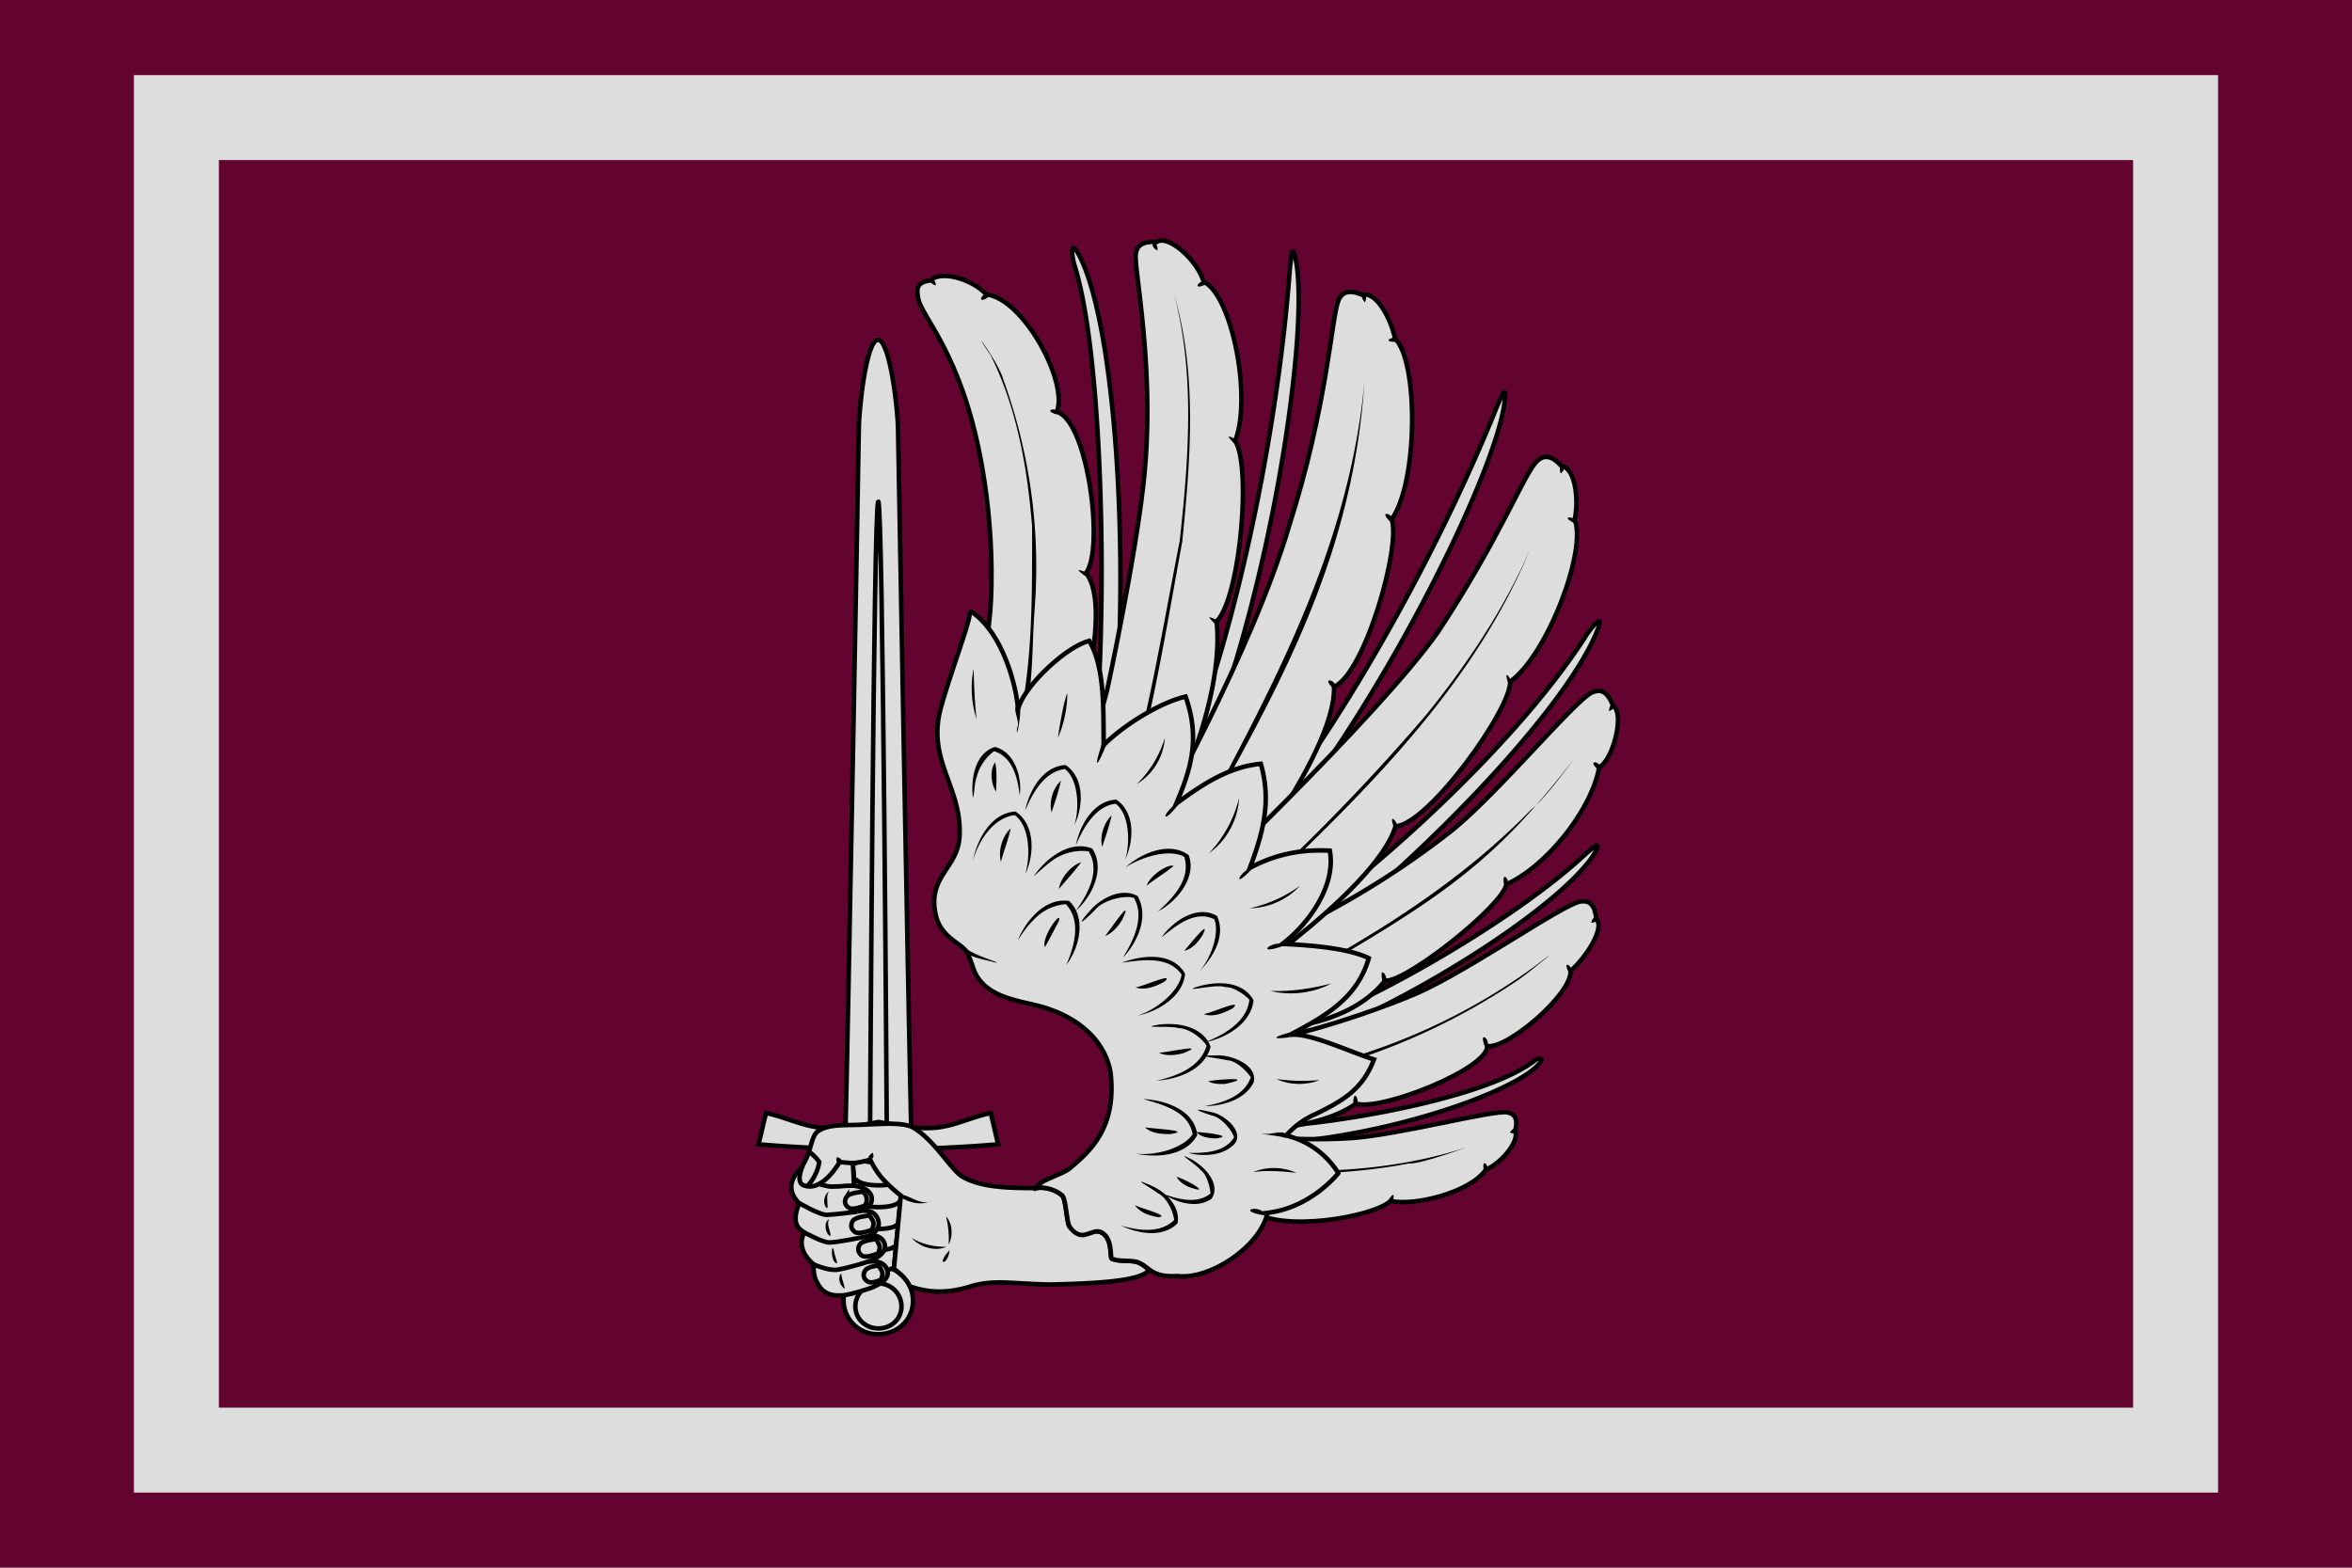 <?xml version="1.0" encoding="UTF-8" standalone="no"?>
<svg
   width="4333.5"
   height="2889"
   viewBox="0 0 180 90.38"
   version="1.1"
   id="svg58"
   sodipodi:docname="Corax.svg"
   inkscape:version="1.1.2 (b8e25be833, 2022-02-05)"
   xmlns:inkscape="http://www.inkscape.org/namespaces/inkscape"
   xmlns:sodipodi="http://sodipodi.sourceforge.net/DTD/sodipodi-0.dtd"
   xmlns:xlink="http://www.w3.org/1999/xlink"
   xmlns="http://www.w3.org/2000/svg"
   xmlns:svg="http://www.w3.org/2000/svg">
  <sodipodi:namedview
     id="namedview60"
     pagecolor="#ffffff"
     bordercolor="#666666"
     borderopacity="1.0"
     inkscape:pageshadow="2"
     inkscape:pageopacity="0.0"
     inkscape:pagecheckerboard="0"
     showgrid="false"
     fit-margin-top="0"
     fit-margin-left="0"
     fit-margin-right="0"
     fit-margin-bottom="0"
     inkscape:zoom="0.13655561"
     inkscape:cx="2163.9536"
     inkscape:cy="1878.3557"
     inkscape:window-width="3762"
     inkscape:window-height="2131"
     inkscape:window-x="69"
     inkscape:window-y="-9"
     inkscape:window-maximized="1"
     inkscape:current-layer="svg58" />
  <defs
     id="defs42">
    <clipPath
       id="shield_101021741">
      <path
         d="M 10,40 H 190 V 160 H 10 Z"
         id="path2" />
    </clipPath>
    <g
       id="wingSword"
       stroke-width="0.33"
       source="http://wappenwiki.org"
       license="https://creativecommons.org/licenses/by-nc-sa/3.0">
      <path
         d="m 80.39,125.57 h -4.15 l -0.33,-0.38 c 0.19,-7.32 0.97,-50.3 0.97,-51.08 0,-1.24 0.52,-6.48 1.4,-6.48 0.88,0 1.46,5.2 1.46,6.5 0,0.06 0.78,43.64 0.96,51.07 z"
         id="path5" />
      <path
         d="M 78.92,125.24 H 77.7 c 0,0 0.26,-45.82 0.6,-45.82 0.34,0 0.62,45.82 0.62,45.82 z"
         id="path7" />
      <path
         d="m 79.4,135.75 h -2.18 c 0,0 -0.97,-9.76 -0.94,-9.72 0.2,-0.47 1.1,-0.84 2.04,-0.83 0.89,0 1.8,0.36 2.02,0.83 z"
         id="path9" />
      <path
         fill="none"
         d="m 80.2,127.05 c -0.18,0.38 -1.01,0.57 -1.9,0.56 -0.82,0 -1.68,-0.2 -1.88,-0.56 m 3.58,1.72 c -0.15,0.34 -0.91,0.51 -1.7,0.5 -0.74,0 -1.5,-0.16 -1.68,-0.5 m 3.26,1.63 c -0.15,0.32 -0.85,0.46 -1.57,0.46 -0.69,0 -1.4,-0.14 -1.56,-0.45 m 2.99,1.64 c -0.14,0.28 -0.77,0.4 -1.43,0.4 -0.62,0 -1.27,-0.12 -1.42,-0.4 m 2.62,1.61 c -0.12,0.24 -0.65,0.32 -1.2,0.32 -0.52,0 -1.08,-0.08 -1.2,-0.32"
         id="path11" />
      <path
         d="m 78.3,126.66 c 2.97,-0.02 5.8,-0.14 8.75,-0.38 -0.18,-0.6 -0.38,-1.68 -0.56,-2.28 -1.36,0.28 -2.46,0.87 -3.84,1.05 -1.45,0.18 -3.3,-0.2 -4.34,-0.4 -1.04,0.2 -2.9,0.57 -4.35,0.4 -1.37,-0.18 -2.48,-0.77 -3.83,-1.05 -0.19,0.6 -0.38,1.67 -0.57,2.28 2.96,0.24 5.79,0.37 8.75,0.38 z m 0,13.46 c 1.4,0 2.53,-1.04 2.53,-2.44 0,-1.05 -0.64,-1.96 -1.56,-2.34 -0.25,0.13 -0.66,0.18 -1.1,0.17 -0.34,0 -0.69,-0.04 -0.95,-0.13 a 2.53,2.53 0 0 0 -1.45,2.29 2.47,2.47 0 0 0 2.54,2.45 z"
         id="path13" />
      <path
         fill="none"
         d="m 76.63,138.1 a 1.68,1.68 0 0 1 3.36,0 c 0,0.93 -0.76,1.6 -1.68,1.6 -0.92,0 -1.68,-0.68 -1.68,-1.6 z"
         id="path15" />
      <path
         d="m 97.21,134.88 c -0.48,-0.18 -1.43,-0.03 -1.9,-0.27 -0.15,-0.08 0.1,-1.47 -0.77,-1.91 -0.41,-0.22 -2.1,-0.1 -2.31,-0.43 -0.21,-0.33 -0.24,-2.02 -0.55,-2.28 a 2.43,2.43 0 0 0 -1.86,-0.52 c -2.09,0 -4.04,-0.05 -5.4,-0.84 -0.8,-0.46 -2.1,-2.8 -3.69,-3.63 -0.8,-0.34 -2.31,-0.2 -3.63,-0.15 -1.3,0.06 -2.5,-0.07 -3.28,0.54 -0.52,0.57 -0.34,1.53 -1.28,2.79 -0.07,0.08 -1.26,1.15 0,2.4 -0.66,1.57 0.07,1.9 0.37,2.13 -0.7,1.3 0.7,2.33 0.7,2.33 0,0 -0.11,0.68 0.21,1.27 0.26,0.5 0.6,1.01 1.7,0.99 0.65,0 2.15,-0.52 2.15,-0.52 0,0 1.52,-0.48 1.3,-1.26 -0.23,-0.98 -1.56,-0.65 -1.56,-0.65 0,0 1.61,-0.44 1.35,-1.34 -0.27,-0.8 -1.2,-0.56 -1.2,-0.56 0,0 0.99,-0.35 0.73,-1.18 -0.24,-0.76 -1.03,-0.7 -1.37,-0.64 l -0.16,0.04 0.16,-0.04 c 0.33,-0.1 1,-0.36 0.9,-1.01 -0.14,-0.74 -1.29,-0.84 -1.29,-0.84 0,0 -0.06,-1.66 -0.1,-1.66 0.45,0 1.28,-0.24 1.28,-0.24 0,0 0.33,0.73 0.87,1.35 a 10.4,10.4 0 0 0 1.36,1.26 l -0.5,5.35 c 0,0 0.9,0.6 1.16,1.28 1.1,0.35 2.41,0.64 4.52,-0.03 1.68,-0.48 2.98,-0.16 5.69,-0.11 3.36,-0.07 6.5,-0.25 7.15,-0.98 l -0.02,-0.16 a 2.48,2.48 0 0 0 -0.73,-0.48 z"
         id="path17" />
      <path
         fill="none"
         d="m 73.12,129.33 c 0,0 0.7,-0.64 0.88,-1.76 0,0 -0.24,-0.38 -0.75,-0.76"
         id="path19" />
      <path
         fill="none"
         d="m 72.8,127.83 c 0,0 -0.52,1.1 -0.02,1.4 1.41,0.68 2.71,-1.67 2.71,-1.67 0,0 0.54,0.1 1.27,0.08 m -3.13,7.41 c 0,0 0.95,0.42 1.58,0.38 0.63,-0.05 2.23,-0.56 2.23,-0.56 m -4.52,-2.16 c 0,0 1.25,0.68 1.74,0.72 0.48,0.05 2.91,-0.46 2.91,-0.46 m -0.8,-1.78 c 0,0 -1.7,0.22 -2.23,0.23 -0.54,0 -1.97,-0.84 -1.97,-0.84"
         id="path21" />
      <path
         fill="none"
         d="m 76.54,129.3 h -0.41 l -0.26,0.01 c -0.24,0.03 -0.6,0.05 -0.91,0.05 h -0.1 c -0.28,0 -0.9,-0.2 -0.9,-0.2 m 3.39,6.31 c 0.2,-0.3 0.96,-0.35 0.96,-0.35 0,0 0.24,0.28 0.29,0.53 0.04,0.22 -0.12,0.51 -0.12,0.51 0,0 -0.66,0.32 -0.96,0.12 -0.3,-0.2 -0.37,-0.5 -0.17,-0.81 z m -0.39,-1.9 c 0.21,-0.3 1.16,-0.38 1.16,-0.38 0,0 0.24,0.29 0.28,0.55 0.04,0.21 -0.13,0.5 -0.13,0.5 0,0 -0.86,0.36 -1.15,0.16 -0.3,-0.21 -0.36,-0.52 -0.16,-0.83 z m -0.51,-1.72 c 0.21,-0.3 1.2,-0.38 1.2,-0.38 0,0 0.26,0.28 0.3,0.54 0.03,0.22 -0.13,0.51 -0.13,0.51 0,0 -0.92,0.36 -1.22,0.15 -0.29,-0.2 -0.35,-0.52 -0.15,-0.82 z M 76,130.1 c 0.2,-0.3 1.16,-0.36 1.16,-0.36 0,0 0.28,0.16 0.3,0.53 0.02,0.37 -0.18,0.49 -0.18,0.49 0,0 -0.83,0.35 -1.12,0.15 -0.31,-0.2 -0.37,-0.51 -0.16,-0.82 z"
         id="path23" />
      <path
         d="m 108.51,124.85 c 2.63,-0.14 12.81,-1.62 17.08,-4.29 0.38,-0.24 0.68,-0.48 0.68,-0.48 0,0 0.38,-0.18 0.36,0.1 -1.02,1.81 -9.32,5 -17.65,5.87 -1.68,0.18 -3.55,0 -4.81,-1.13 m 6.15,-13.63 c 9.88,-8 18.54,-17.61 20.44,-22.6 0.43,-1.13 -0.3,-0.3 -0.8,0.39 -4.55,7.21 -14.1,16.2 -21.46,21.46 m 2.77,6.13 c 2.57,-0.8 13.18,-6.46 18.73,-11.69 0.31,-0.22 0.75,-0.75 0.72,-0.31 -1.48,3.26 -11.83,10.38 -21.3,14.11 -0.61,0.24 -1.4,0.14 -2.05,0.07 -0.65,-0.07 -1.28,-0.28 -1.8,-0.68 a 4.08,4.08 0 0 1 -0.97,-1.22 c -0.2,-0.34 -0.35,-0.72 -0.37,-1.12 m -3.98,-13.97 c 6.26,-12.59 9.64,-34.89 8.46,-40.16 -0.25,-1.13 -0.3,-0.17 -0.41,0.72 -1.03,14.04 -5.1,31.7 -9.6,39.79 m 4.97,5.44 c 9.8,-10.08 19.82,-30.3 20.3,-35.67 0.1,-1.15 -0.23,-0.25 -0.6,0.57 -5.26,13.07 -14.52,28.64 -21.28,34.97 m -7.24,-6.08 c 2.1,-13.58 1.06,-34.52 -1.96,-40.07 -0.55,-1 -0.54,-0.07 -0.3,0.8 2.45,7.63 2.55,32 0.76,40.16"
         id="path25" />
      <path
         d="m 85.53,96.14 0.92,-8.62 c 0.17,-1.9 0.24,-6.35 -0.69,-11.2 -1.46,-7.75 -4.3,-10.34 -4.55,-11.7 -0.14,-0.77 -0.12,-1.18 0.93,-1.33 0.69,-0.74 3.03,-0.1 4.03,1.03 2.68,0.27 6,6.36 5.15,8.56 2.29,0.68 3.46,10.08 2.12,11.75 1.63,1.98 0.08,8.83 -0.64,10.14 -0.2,0.36 0.1,4.49 -1.36,9.9"
         id="path27" />
      <path
         d="m 92.4,102.53 c 0,0 2.48,-8.9 2.6,-9.46 0.4,-1.85 2.12,-10.18 2.64,-15.09 0.86,-7.82 -0.62,-15.06 -0.58,-16.45 0.02,-0.77 0.47,-1.09 1.53,-1.03 0.81,-0.57 2.94,1.27 3.43,2.9 2.05,0.95 3.54,8.44 2.29,11.6 1.21,1.84 0.36,11.48 -1.35,13.15 0.54,5.01 -2.43,12.08 -3.57,13.67 -0.24,0.33 -0.07,4.7 -2.17,9.88 m 7.28,0.89 c 0,0 3.44,-1.7 6.6,-3.29 a 63.03,63.03 0 0 0 9.02,-5.91 c 3.37,-2.73 8.98,-9.5 10.2,-10.05 0.68,-0.3 1.15,-0.03 1.54,0.98 0.85,0.5 0.03,3.9 -1.02,4.48 -0.5,2.98 -3.78,7.2 -6.77,8.53 -0.2,1.5 -7.28,7.15 -8.83,7.02 -2.83,3.52 -8.29,3.46 -8.29,3.46"
         id="path29" />
      <path
         d="m 101,119.78 c 0,0 3.58,-0.68 6.87,-1.36 3.29,-0.69 7.74,-2.3 9.75,-3.18 3.75,-1.66 10.6,-6.47 11.85,-6.66 0.7,-0.11 1.06,0.26 1.17,1.28 0.65,0.67 -0.81,2.86 -1.88,3.78 0.1,1.72 -4.7,5.76 -6.07,5.47 0.05,1.68 -7.84,4.79 -9.57,4.2 -3.47,2.52 -11.16,1.87 -11.16,1.87"
         id="path31" />
      <path
         d="m 98.03,124.62 c 0,0 3.07,0.5 5.91,0.91 2.84,0.42 6.9,0.43 8.76,0.3 3.5,-0.22 10.4,-2.08 11.46,-1.88 0.58,0.12 0.78,0.52 0.56,1.37 0.33,0.73 -1.02,2.35 -2.13,2.8 -1.12,1.64 -5.13,2.68 -6.96,2.29 -1.16,1.14 -8,2.37 -10.17,0.66 -3.52,1 -8.26,-2.96 -8.26,-2.96 m 1.15,-25.01 c 0,0 7.17,-12.66 9.9,-21.92 2.76,-8.68 3.08,-15.03 3.56,-16.34 0.26,-0.73 0.8,-0.89 1.8,-0.48 0.98,-0.27 2.05,1.7 2.36,3.19 1.68,1.59 1.71,10.37 -0.25,13.17 0.7,1.93 -1.96,11.26 -4.2,12.2 0.17,5.13 -9.04,16.38 -9.04,16.38"
         id="path33" />
      <path
         d="m 100.31,108.8 c 0,0 14.33,-13.57 18.77,-19.85 4.5,-6.8 6.22,-11.41 7.18,-12.42 0.53,-0.55 1.1,-0.5 1.84,0.3 1,0.14 1.28,2.43 0.96,3.92 0.9,2.15 -1.93,9.78 -4.7,11.8 0.04,2.04 -5.93,10.38 -8.36,10.55 -1.48,4.9 -13.78,12.92 -13.78,12.92"
         id="path35" />
      <path
         d="m 110.27,124.03 c 1.87,-0.93 3.33,-1.74 4.16,-3.94 -1.6,-0.48 -4.83,-2.03 -6.15,-1.78 2.83,-1.48 4.94,-2.77 5.77,-5.6 -1.61,-0.8 -4.86,-0.98 -6.3,-1.04 1.87,-1.4 3.94,-4.23 3.46,-6.8 -2.06,-0.1 -3.92,0.24 -5.83,1.26 0.99,-2.61 1.58,-4.9 0.8,-7.59 -2.41,0.23 -4.36,1.58 -6.16,2.9 1.03,-2.44 1.78,-4.67 0.68,-7.8 -1.87,0.43 -4.53,2.09 -5.97,3.53 -0.04,-2.58 0.11,-5.58 -1.05,-7.59 -1.67,0.4 -4.77,3.3 -5.19,4.97 -0.2,-2.24 -1.37,-5.88 -3.56,-7.2 0.33,0.2 -1.25,4.12 -2.07,7.11 -1.06,3.85 1.58,5.8 1.36,9.4 -0.14,2.32 -2.34,2.88 -1.74,5.66 0.38,1.77 1.95,2.07 2.32,2.84 0.15,0.31 0.28,0.65 0.39,0.98 0.7,2.3 3.5,2.46 5.09,2.93 2.59,0.76 4.5,2.4 4.94,4.72 0.52,4.23 -1.67,5.93 -3.01,7.08 -0.7,0.5 -2.26,0.85 -2.37,1.4 0.33,-0.1 1.2,-0.01 1.85,0.52 0.3,0.25 0.33,1.95 0.55,2.28 0.22,0.34 0.56,0.63 0.95,0.62 0.47,-0.02 0.94,-0.41 1.36,-0.2 0.87,0.45 0.62,1.85 0.78,1.92 0.46,0.24 1.4,0.09 1.9,0.27 0.87,0.34 0.93,1.12 2.88,1 2.3,0.3 6,-2.11 6.55,-4.57 l -0.03,-0.03 c 3.24,-0.37 5.2,-2.9 5.2,-2.9 a 6.13,6.13 0 0 0 -3.8,-2.74 6.08,6.08 0 0 1 2.24,-1.61 z"
         id="path37" />
      <path
         fill="#000000"
         stroke="none"
         d="m 97,130.71 c 0.34,0.21 2.66,0.8 1.72,0.88 -0.64,-0.1 -1.34,-0.32 -1.72,-0.88 z M 85.46,95.27 A 7.3,7.3 0 0 1 85.25,91.6 c 0.03,1.22 0.08,2.45 0.21,3.67 z m 5.94,1.36 c 0.12,-0.97 0.48,-2.88 0.68,-3.23 a 8.33,8.33 0 0 1 -0.68,3.23 z m 5.74,3.39 a 7.95,7.95 0 0 0 2.05,-3.37 4.31,4.31 0 0 1 -2.05,3.37 z m 5.27,5.04 a 9.03,9.03 0 0 0 2.19,-4.03 5.36,5.36 0 0 1 -2.19,4.03 z m 6.63,2.37 a 5.14,5.14 0 0 1 -3.66,1.64 9.86,9.86 0 0 0 3.66,-1.64 z m 2.29,7.12 c -1.35,0.72 -2.97,0.9 -4.45,0.55 1.5,0.05 3,-0.17 4.45,-0.55 z m -0.85,7.04 c -1,0.4 -2.18,0.38 -3.16,-0.07 1.05,0.14 2.11,0.18 3.16,0.07 z m -4.85,6.71 a 4.01,4.01 0 0 1 3.15,0.06 c -1.04,-0.12 -2.1,-0.2 -3.15,-0.06 z M 84.58,111.85 c 0.31,0.58 3.08,1.31 2.17,1.16 -0.59,-0.2 -2.48,-0.43 -2.17,-1.16 z m 15.48,16.8 c 0.87,0.27 2.66,1.38 0.83,0.72 -0.32,-0.17 -0.68,-0.37 -0.83,-0.72 z m -4.09,3.55 c 1.25,0.36 2.86,0.6 3.89,-0.39 0,-0.4 -0.45,-1.63 -1.18,-1.97 -0.69,-0.5 -2.1,-1.26 -0.44,-0.53 1.04,0.47 2.1,1.51 1.87,2.73 -1.1,1.1 -2.9,0.74 -4.14,0.16 z m 5.53,-6.82 c 0.5,0.02 2.89,0.28 1.4,0.47 -0.47,-0.02 -1.08,-0.07 -1.4,-0.47 z m -2.49,4.49 c 1.09,0.4 2.5,0.8 3.5,0 0.01,-0.21 -0.19,-1.34 -0.7,-1.7 -0.31,-0.42 -2.04,-1.49 -0.7,-0.8 0.97,0.51 2.2,1.81 1.48,2.88 -1.08,0.75 -2.57,0.26 -3.58,-0.38 z M 98.76,119.6 c 0.66,-0.02 3.6,-0.7 1.79,0.03 -0.57,0.15 -1.25,0.24 -1.79,-0.03 z m 2.14,7.3 c 1.16,0.03 2.65,-0.02 3.33,-1.13 -0.08,-0.38 -0.85,-1.45 -1.64,-1.6 -1.03,-0.33 -1.56,-0.6 -0.03,-0.24 1.06,0.17 2.76,1.7 1.4,2.58 -0.83,0.66 -2.3,0.63 -3.06,0.39 z m -3.16,-1.86 c 0.57,0.11 3.55,0.23 1.85,0.49 -0.62,0.01 -1.4,-0.04 -1.85,-0.49 z m 0.84,-3.4 c 1.45,-0.32 3.2,-0.98 3.65,-2.55 -0.23,-0.41 -1.2,-1.28 -2.05,-1.28 -0.45,-0.2 -3,0.02 -1.52,-0.24 1.41,-0.22 3.33,0.1 3.86,1.6 -0.44,1.69 -2.4,2.37 -3.94,2.47 z m 3.78,0.04 c 0.89,-0.17 3.5,-0.3 1.2,0.2 -0.4,0 -0.85,0.02 -1.2,-0.2 z m -5.33,5.27 c 1.47,0.2 3.53,-0.4 4.18,-1.41 -0.29,-1.7 -2.28,-2.18 -3.6,-2.56 1.6,0.07 3.76,0.8 3.94,2.63 -0.87,1.56 -3,1.66 -4.52,1.34 z m 4.99,-10.17 c 0.58,-0.07 2.9,-1.15 2.13,-0.43 -0.6,0.35 -1.5,0.7 -2.13,0.43 z m 0.06,6.72 c 1.3,-0.23 2.9,-0.73 3.37,-2.11 -0.17,-0.28 -0.97,-1.2 -1.7,-1.24 -1.23,-0.25 -2.72,-0.35 -0.56,-0.35 1.03,0.03 2.77,0.75 2.47,1.96 -0.63,1.3 -2.32,1.73 -3.58,1.74 z m -7.46,-18.9 c -0.2,-0.8 0.14,-1.79 0.69,-2.3 -0.17,0.78 -0.45,1.57 -0.69,2.3 z m 7.55,14.22 c 1.37,-0.55 2.99,-1.47 3.18,-3.08 -0.2,-0.24 -1.09,-0.96 -1.78,-0.92 -0.52,-0.25 -2.8,0.32 -2.26,0.05 1.44,-0.5 3.49,-0.61 4.34,0.9 -0.16,1.73 -2.1,2.8 -3.48,3.05 z m -5.12,-3.98 c 0.58,-0.08 2.9,-1.14 2.12,-0.43 -0.6,0.35 -1.48,0.68 -2.12,0.43 z M 92.7,104.48 c 0.29,-1.48 1.3,-3.26 2.95,-3.33 1.4,0.95 1.28,3.02 0.65,4.36 0.41,-1.32 0.25,-3.38 -0.7,-4.06 -1.5,0.17 -2.4,1.84 -2.9,3.03 z m 5.16,2.95 c 0.24,-0.77 1.6,-1.62 1.96,-1.44 -0.62,0.53 -1.34,0.92 -1.96,1.44 z m -0.66,9.46 c 1.41,-0.42 3.03,-1.8 3.21,-2.98 -0.96,-1.42 -3,-1.05 -4.36,-0.87 1.5,-0.57 3.7,-0.8 4.61,0.8 -0.14,1.72 -2.1,2.8 -3.46,3.05 z m -6.27,-14.81 c -0.2,-0.8 0.12,-1.8 0.68,-2.3 -0.16,0.78 -0.44,1.55 -0.68,2.3 z m 5.37,4.02 c 1.19,-1.06 3.22,-1.94 4.63,-0.9 0.6,1.7 -0.93,3.41 -2.24,4.1 1.1,-0.98 2.42,-2.38 1.91,-3.98 -1.1,-0.61 -3.1,0 -4.3,0.78 z m -9.41,-5.54 c -0.41,-0.58 -0.45,-1.63 -0.07,-2.13 0.15,0.67 0.08,1.56 0.07,2.13 z m 2.11,1.41 c 0.3,-1.48 1.3,-3.27 2.96,-3.34 1.4,0.95 1.28,3.06 0.64,4.36 0.4,-1.34 0.24,-3.37 -0.7,-4.07 -1.52,0.2 -2.38,1.79 -2.9,3.05 z m -1.76,3.71 c -0.22,-0.82 0.12,-1.9 0.71,-2.43 -0.17,0.83 -0.5,1.62 -0.71,2.43 z m -2.04,-4.66 c -0.17,-1.36 0.14,-3.25 1.6,-3.71 1.5,0.37 1.99,2.3 1.81,3.53 -0.14,-1.23 -0.51,-2.81 -1.87,-3.22 a 3.38,3.38 0 0 0 -1.27,1.9 c -0.17,0.46 -0.15,1.12 -0.27,1.5 z m 6.26,6.64 c 0.15,-0.85 0.9,-1.7 1.63,-1.95 -0.5,0.69 -1.08,1.31 -1.63,1.95 z m -6.26,-2.09 c 0.32,-1.55 1.35,-3.47 3.11,-3.55 1.48,0.99 1.35,3.23 0.7,4.57 0.42,-1.42 0.3,-3.54 -0.76,-4.31 -1.6,0.2 -2.64,1.9 -3.05,3.29 z m 15.4,6.6 c 0.35,-0.38 1.98,-2.46 1.35,-1.17 -0.3,0.5 -0.75,1.04 -1.35,1.17 z m -10.97,-5.43 c 0.9,-1.33 2.65,-2.67 4.27,-2.02 0.98,1.51 -0.05,3.51 -1.18,4.52 0.84,-1.21 1.8,-2.88 0.91,-4.32 a 3.74,3.74 0 0 0 -2.85,0.83 c -0.4,0.3 -0.78,0.66 -1.15,0.99 z m 5.2,4.36 c 0.37,-0.45 2.1,-3.04 1.27,-1.23 -0.3,0.51 -0.72,1 -1.27,1.23 z m 6.83,2.61 c 0.92,-0.97 1.53,-2.9 1.13,-3.84 -1.43,-0.7 -2.85,0.53 -3.85,1.32 0.87,-1.2 2.6,-2.4 4.05,-1.56 0.67,1.48 -0.3,3.05 -1.33,4.08 z M 90.45,111.9 c -0.31,-0.68 1.29,-2.85 1.01,-1.89 -0.33,0.63 -0.66,1.27 -1.01,1.89 z m 5.68,0.77 c 0.76,-1.24 1.62,-2.95 0.8,-4.36 -0.58,-0.2 -2.19,0.1 -2.84,0.89 -1.01,1.03 -1.43,1.23 -0.24,-0.08 0.81,-0.86 2.24,-1.56 3.35,-0.94 0.85,1.49 0,3.37 -1.07,4.49 z M 94.9,97.19 c -0.55,1.4 -0.96,1.92 -0.36,0.08 -0.02,-0.27 0.2,-0.05 0.36,-0.08 z m -6.31,-2.94 c 0.23,0.47 -0.31,2.88 -0.17,1.66 0.29,-0.48 -0.56,-1.64 0.17,-1.66 z m 11.55,7.29 c -1.22,1.56 -1.17,0.63 -0.1,-0.1 z m 5.36,4.69 c -1.28,1.4 -1.05,0.4 -0.1,-0.09 l 0.1,0.08 z m 2.28,5.6 c -2.1,0.71 -0.75,-0.42 -0.02,-0.13 z m 0.5,6.64 c -1.26,0.18 -1.3,0.01 -0.02,-0.33 l 0.01,0.2 z m -0.32,7.33 c -0.37,-0.13 -2.2,-0.32 -1.54,-0.29 0.46,0.11 1.84,-0.45 1.54,0.29 z m -1.46,5.67 c -2.36,-0.38 -0.19,-0.88 0,0.01 z M 88.47,111.4 c 0.61,-1.48 2.02,-3.13 3.75,-2.86 1.3,1.26 0.7,3.47 -0.21,4.66 0.57,-1.37 1.12,-3.2 -0.04,-4.43 a 3.58,3.58 0 0 0 -2.33,1.13 c -0.46,0.44 -0.82,0.97 -1.17,1.5 z m 20.47,-6.52 A 151.7,151.7 0 0 0 118.21,95 c 3,-3.7 5.73,-7.78 7.61,-12.12 -3.58,8.67 -10,15.61 -16.67,22.1 z M 124.2,92.63 c -0.23,-0.74 -0.09,-0.75 0.27,-0.08 0.14,0.2 -0.28,0.02 -0.27,0.08 z M 129.05,81 c -1.3,-0.64 0.42,-0.48 0,0 z m -1.01,-3.62 c -0.3,-0.97 0.65,-0.54 0,0 z m -12.18,25.74 c -0.25,-0.73 -0.05,-0.77 0.29,-0.1 0.12,0.21 -0.23,0.03 -0.29,0.1 z m -12.08,-4.1 c 4.56,-8.65 8.96,-17.72 9.95,-28.27 -0.75,11.22 -5,19.88 -9.63,28.3 z m 11.8,-18.16 c -1,-1.03 0.73,-0.33 0,0 z m 0.47,-13.09 c -1.36,0.05 0.23,-0.66 0,0 z m -2.28,-2.87 c -0.62,-0.7 0.36,-0.8 0,0 z m -2.38,28.08 c -0.84,-0.87 0.42,-0.47 0.15,-0.07 z m 0.32,35.18 c 3.06,-0.16 6.1,-0.61 9.06,-1.53 1.5,-0.52 -2.98,1.15 -3.77,1.04 -1.72,0.33 -3.45,0.54 -5.18,0.65 z m 3.8,2.16 c 0.3,-0.5 0.46,-0.46 0.28,0.11 -0.01,0.25 -0.2,-0.08 -0.28,-0.11 z m 6.92,-2.16 c -0.2,-1.2 0.72,0.15 0,0 z m 1.91,-2.75 c 0.5,-0.75 0.67,0.35 0,0 z m -10.8,-5.7 a 44.55,44.55 0 0 0 12.8,-6.55 c 2.23,-1.75 -0.72,0.7 -1.49,1.2 a 47.78,47.78 0 0 1 -11.15,5.54 z m 8.99,-0.51 c -0.58,-1.45 0.65,-0.35 0,0 z m 6.09,-5.47 c -0.58,-1.12 0.63,-0.18 0,0 z m 1.64,-3.61 c 0.26,-0.9 0.83,0 0,0 z m -17.34,13.15 c 0.03,-1.4 0.7,0.44 0,0 z m -0.68,-11.12 c 4.95,-2.89 9.65,-6.16 13.67,-10.3 1.05,-0.8 3.11,-3.7 3.19,-3.78 -4.97,6.42 -8.27,9.27 -16.57,14.16 z m 11.68,-4.81 c -0.24,-1.12 0.56,-0.25 0.14,0.01 z m 6.82,-8.39 c -0.96,-0.9 0.62,-0.45 0,0 z m 0.82,-4.25 c 0.04,-0.92 0.8,-0.3 0,0 z m -16.52,19.67 c -0.31,-1.56 0.8,0.29 0,0 z M 97.79,94.89 c 0.93,-4.18 1.66,-8.4 2.48,-12.6 0.65,-5.92 1.13,-12.16 -0.4,-17.94 1.7,5.8 1.18,12.02 0.59,17.96 C 99.7,86.46 99,90.65 98.1,94.79 Z m 6.42,-19.74 c -0.48,-0.5 -0.58,-0.64 0.26,-0.21 l -0.15,0.12 z m -2.08,-11.54 c -1.2,0.53 -0.11,-0.7 0,0 z m -3.49,-2.49 c -0.82,-0.48 0.11,-0.85 0,0 z m 4.18,27.21 c -0.4,-0.47 -0.7,-0.66 0.22,-0.24 0.16,0.09 -0.23,0.15 -0.22,0.24 z M 88.94,93.5 c 0.62,-4.04 0.57,-8.2 0.57,-12.28 -0.34,-4.25 -1.1,-8.61 -3.02,-12.46 -1.83,-2.73 0.6,0.55 0.9,1.7 a 40.03,40.03 0 0 1 2.3,16.89 c -0.14,1.88 -0.12,3.84 -0.34,5.74 z m 2.35,-20.44 c -1.08,-0.31 0.12,-0.57 0.08,-0.1 z M 86.34,64.5 c -1.07,0.74 -0.29,-0.68 0,0 z M 82.5,63.67 c -0.9,-0.3 -0.08,-0.87 0,0 z m 10.83,21.16 c -0.5,-0.43 -0.7,-0.55 0.23,-0.22 0.1,0.09 -0.25,0.13 -0.23,0.22 z m -17.72,50.86 c -0.02,0.43 0.58,1.67 -0.05,0.8 -0.11,-0.23 -0.17,-0.62 0.05,-0.8 z m -0.31,-0.73 c -0.55,-0.07 -0.39,-1.8 -0.21,-0.8 0.05,0.27 0.19,0.54 0.21,0.8 z m -0.56,-3.22 c -0.31,0.3 0.28,1.32 0.01,1.2 -0.34,-0.22 -0.43,-1.08 -0.01,-1.2 z m 0,-2.04 c -0.36,0.26 0.04,1.47 -0.25,1.18 -0.25,-0.36 -0.13,-0.97 0.25,-1.18 z m 0.54,-2.48 c 0.81,0.15 -0.23,0.76 0,0 z m 2.62,-0.32 c 0.28,0.69 -0.78,0.53 -0.05,0.02 -0.02,-0.03 0.1,-0.02 0.05,-0.02 z m 5.6,7.08 c -0.12,1.17 -1,1.12 -0.08,0.11 z m -0.26,-2.44 c 0.5,0.53 0.5,1.47 0.19,2.05 a 6.88,6.88 0 0 0 -0.19,-2.05 z m -2.51,1.56 c 0.75,0.47 1.7,0.66 2.53,0.65 -0.85,0.38 -1.96,0 -2.53,-0.65 z m 1.5,-2.77 c -0.76,0.5 -1.76,0.18 -2.47,-0.29 0.45,-0.42 1.65,0.92 2.47,0.29 z"
         id="path39" />
    </g>
  </defs>
  <g
     clip-path="url(#shield_101021741)"
     id="g54"
     transform="translate(-10,-54.81)">
    <rect
       class="field"
       x="0"
       y="0"
       width="200"
       height="200"
       fill="#630330"
       id="rect44" />
    <g
       class="ordinary"
       i="0"
       id="g48">
      <path
         d="M 10,40 H 190 V 160 H 10 Z"
         fill="none"
         stroke="#dddddd"
         stroke-width="5%"
         transform="matrix(0.85,0,0,0.85,15,15)"
         id="path46" />
    </g>
    <g
       class="charge"
       i="0"
       charge="wingSword"
       fill="#dddddd"
       stroke="#000000"
       id="g52">
      <use
         xlink:href="#wingSword"
         transform="matrix(1.05,0,0,1.05,-5,-5)"
         id="use50"
         x="0"
         y="0"
         width="100%"
         height="100%" />
    </g>
  </g>
  <path
     class="grad"
     d="M 5e-7,-14.81 H 180 V 105.19 H 5e-7 Z"
     fill="none"
     stroke="#333333"
     stroke-width="0"
     id="path56" />
</svg>
